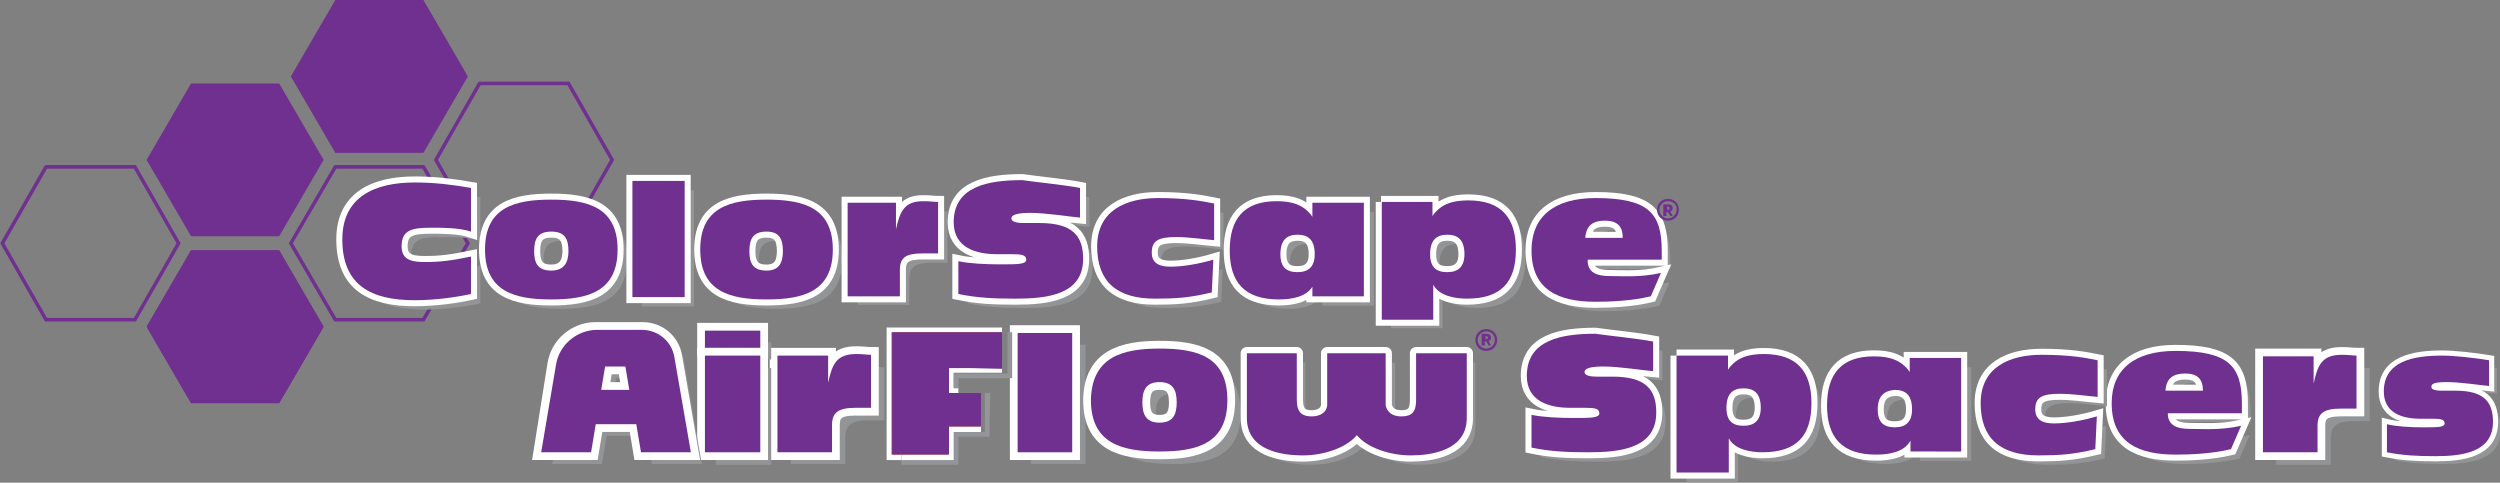 <?xml version="1.0" encoding="utf-8"?>
<!-- Generator: Adobe Illustrator 25.3.1, SVG Export Plug-In . SVG Version: 6.00 Build 0)  -->
<svg version="1.1" id="Layer_1" xmlns="http://www.w3.org/2000/svg" xmlns:xlink="http://www.w3.org/1999/xlink" x="0px" y="0px"
	 width="320.6px" height="61.9px" viewBox="0 0 320.6 61.9" style="enable-background:new 0 0 320.6 61.9;" xml:space="preserve">
<rect x="0" y="0" width="320.6" height="61.9" fill="#808080" stroke="none"/>
<style type="text/css">
	.st0{fill:none;stroke:#70308F;stroke-width:0.456;}
	.st1{fill:#70308F;}
	.st2{fill:#929496;}
	.st3{fill:none;stroke:#FFFFFF;stroke-width:1.546;}
	.st4{fill:none;stroke:#FFFFFF;stroke-width:1.986;}
	.st5{fill:#002F87;}
	.st6{fill:none;stroke:#FFFFFF;stroke-width:1.593;stroke-linejoin:round;}
	.st7{fill:#939598;}
	.st8{fill:#FFFFFF;}
	.st9{fill:#F48120;}
	.st10{fill:none;stroke:#FFFFFF;stroke-width:1.317;}
</style>
<g>
	<g>
		<polyline class="st0" points="61.5,30.3 55.9,20.5 61.5,10.7 72.9,10.7 78.5,20.5 73.2,29.8 		"/>
		<polygon class="st1" points="24.5,10.7 35.8,10.7 41.5,20.5 35.8,30.3 24.5,30.3 18.8,20.5 		"/>
		<polygon class="st1" points="43,0 54.3,0 60,9.8 54.3,19.6 43,19.6 37.3,9.8 		"/>
		<polygon class="st0" points="43,21.4 54.3,21.4 60,31.2 54.3,41 43,41 37.3,31.2 		"/>
		<polygon class="st1" points="24.5,32.1 35.8,32.1 41.5,41.9 35.8,51.7 24.5,51.7 18.8,41.9 		"/>
		<polygon class="st1" points="24.5,32.1 35.8,32.1 41.5,41.9 35.8,51.7 24.5,51.7 18.8,41.9 		"/>
		<polygon class="st0" points="5.9,21.4 17.3,21.4 22.9,31.2 17.3,41 5.9,41 0.3,31.2 		"/>
		<path class="st2" d="M209.3,31.7c0-1.4-0.6-2.2-2.3-2.2c-1.5,0-2.4,0.6-2.5,2.2H209.3z M204.8,34.6c0,1.5,1.1,2,2.8,2
			c1.7,0,4,0.2,6.5-0.4l-1.3,3c-2.5,0.6-5.3,0.7-7.1,0.7c-4.7,0-8.2-1.5-8.2-6.6c0-4.3,2.9-6.7,8.2-6.7c6.9,0,8.5,2,8.5,6.8v1.1
			H204.8"/>
		<path class="st2" d="M61.6,30.9c-1.5-0.5-3.7-0.5-5.1-0.5c-2.5,0-3.8,0.3-3.8,2.4c0,1.9,1.6,2,3.1,2c1.9,0,3.4-0.2,5.8-0.7v4.8
			c-1.8,0.4-4.6,0.8-7.2,0.8c-5.6,0-9.3-1.9-9.3-7.8c0-5.5,4.2-7.3,9.3-7.3c2.6,0,4.9,0.3,7.2,0.7V30.9z"/>
		<path class="st2" d="M71.9,35.9c1.6,0,2.2-1,2.2-2.5c0-1.6-0.5-2.5-2.2-2.5c-1.7,0-2.2,0.9-2.2,2.5C69.7,35,70.3,35.9,71.9,35.9
			 M71.9,26.8c4.7,0,8.5,1,8.5,6.4c0,5.4-3.8,6.4-8.5,6.4c-4.7,0-8.5-1-8.5-6.4C63.4,27.8,67.2,26.8,71.9,26.8"/>
		<rect x="82.3" y="24.4" class="st2" width="6.7" height="14.9"/>
		<path class="st2" d="M99.5,35.9c1.6,0,2.1-1,2.1-2.5c0-1.6-0.5-2.5-2.1-2.5c-1.7,0-2.2,0.9-2.2,2.5C97.3,35,97.9,35.9,99.5,35.9
			 M99.5,26.8c4.7,0,8.5,1,8.5,6.4c0,5.4-3.8,6.4-8.5,6.4c-4.7,0-8.5-1-8.5-6.4C91,27.8,94.8,26.8,99.5,26.8"/>
		<path class="st2" d="M110,27.2h6.1v3.4h0c0.5-2.2,1-3.6,3.5-3.6c0.9,0,1.4,0.1,1.9,0.1v6.6h-2c-2.1,0-2.9,0.5-2.9,2.1v3.3H110
			V27.2z"/>
		<path class="st2" d="M139.7,25.3v3.8c-1.3-0.1-4.3-0.6-6.4-0.6c-1.8,0-2.4,0.3-2.4,0.7c0,0.3,0.3,0.6,1.6,0.6h2
			c4.2,0,5.6,1.6,5.6,4.6c0,4.6-4.6,5.1-8.7,5.1c-2.7,0-4.9-0.1-7.3-0.6v-4.2c1.4,0.3,3.5,0.4,5.4,0.4c2.2,0,3.3,0,3.3-0.6
			c0-0.6-0.6-0.7-1.7-0.7h-2c-2.7,0-5.6-0.8-5.6-4.1c0-4.6,4.4-5.4,8.8-5.4C134.4,24.6,137.6,24.9,139.7,25.3"/>
		<path class="st2" d="M156.9,32c-1.2-0.1-3.2-0.4-4.9-0.4c-2.3,0-3.1,0.5-3.1,2c0,1.5,1.2,1.8,2.4,1.8c1.7,0,3.8-0.4,5.5-0.9
			l-0.2,4.2c-2.9,0.7-4.7,0.8-7.3,0.8c-4.9,0-7.4-2.2-7.4-6.7c0-4.6,3.7-6.2,7.8-6.2c3.7,0,5.7,0.4,7.2,0.7V32z"/>
		<path class="st2" d="M165.4,33.8c0,1.7,0.8,2.3,2.2,2.3c1.4,0,2.2-0.7,2.2-2.3c0-1.8-0.8-2.5-2.2-2.5
			C166.2,31.3,165.4,32,165.4,33.8 M169.6,37.8L169.6,37.8c-0.8,1.5-2.8,1.8-4.4,1.8c-4.4,0-6.3-2.2-6.3-6.3c0-4,1.8-6.3,6.1-6.3
			c1.9,0,3.5,0.4,4.6,2h0v-1.8h6.6v12h-6.6V37.8"/>
		<path class="st2" d="M184.6,33.8c0,1.7,0.8,2.3,2.2,2.3c1.4,0,2.2-0.7,2.2-2.3c0-1.8-0.8-2.5-2.2-2.5
			C185.4,31.3,184.6,32,184.6,33.8 M178.3,27.1h6.6v1.8h0c1.1-1.6,2.7-2,4.6-2c4.3,0,6.1,2.3,6.1,6.3c0,4.2-1.9,6.3-6.3,6.3
			c-1.6,0-3.6-0.4-4.3-1.8h0v4.4h-6.6V27.1"/>
		<path class="st1" d="M208.1,30.5c0-1.4-0.6-2.2-2.3-2.2c-1.5,0-2.4,0.6-2.5,2.2H208.1z M203.6,33.4c0,1.5,1.1,2,2.8,2
			c1.7,0,4,0.2,6.6-0.4l-1.3,3c-2.5,0.6-5.3,0.7-7.1,0.7c-4.7,0-8.2-1.5-8.2-6.6c0-4.3,2.9-6.7,8.2-6.7c6.9,0,8.5,2,8.5,6.8v1.1
			H203.6"/>
		<path class="st3" d="M208.1,30.5c0-1.4-0.6-2.2-2.3-2.2c-1.5,0-2.4,0.6-2.5,2.2H208.1z M203.6,33.4c0,1.5,1.1,2,2.8,2
			c1.7,0,4,0.2,6.6-0.4l-1.3,3c-2.5,0.6-5.3,0.7-7.1,0.7c-4.7,0-8.2-1.5-8.2-6.6c0-4.3,2.9-6.7,8.2-6.7c6.9,0,8.5,2,8.5,6.8v1.1
			H203.6"/>
		<path class="st1" d="M60.4,29.7c-1.5-0.5-3.7-0.5-5.1-0.5c-2.5,0-3.8,0.3-3.8,2.4c0,1.9,1.6,2,3.1,2c1.9,0,3.4-0.2,5.8-0.7v4.8
			c-1.8,0.4-4.6,0.8-7.2,0.8c-5.6,0-9.3-1.9-9.3-7.8c0-5.5,4.2-7.3,9.3-7.3c2.6,0,4.9,0.3,7.2,0.7V29.7z"/>
		<path class="st3" d="M60.4,29.7c-1.5-0.5-3.7-0.5-5.1-0.5c-2.5,0-3.8,0.3-3.8,2.4c0,1.9,1.6,2,3.1,2c1.9,0,3.4-0.2,5.8-0.7v4.8
			c-1.8,0.4-4.6,0.8-7.2,0.8c-5.6,0-9.3-1.9-9.3-7.8c0-5.5,4.2-7.3,9.3-7.3c2.6,0,4.9,0.3,7.2,0.7V29.7z"/>
		<path class="st1" d="M70.7,34.7c1.6,0,2.2-1,2.2-2.5c0-1.6-0.5-2.5-2.2-2.5c-1.7,0-2.2,0.9-2.2,2.5C68.5,33.8,69,34.7,70.7,34.7
			 M70.7,25.6c4.7,0,8.5,1,8.5,6.4c0,5.4-3.8,6.4-8.5,6.4c-4.7,0-8.5-1-8.5-6.4C62.2,26.6,66,25.6,70.7,25.6"/>
		<path class="st3" d="M70.7,34.7c1.6,0,2.2-1,2.2-2.5c0-1.6-0.5-2.5-2.2-2.5c-1.7,0-2.2,0.9-2.2,2.5C68.5,33.8,69,34.7,70.7,34.7z
			 M70.7,25.6c4.7,0,8.5,1,8.5,6.4c0,5.4-3.8,6.4-8.5,6.4c-4.7,0-8.5-1-8.5-6.4C62.2,26.6,66,25.6,70.7,25.6"/>
		<rect x="81.1" y="23.2" class="st1" width="6.7" height="14.9"/>
		<rect x="81.1" y="23.2" class="st3" width="6.7" height="14.9"/>
		<path class="st1" d="M98.3,34.7c1.6,0,2.1-1,2.1-2.5c0-1.6-0.5-2.5-2.1-2.5c-1.7,0-2.2,0.9-2.2,2.5C96.1,33.8,96.6,34.7,98.3,34.7
			 M98.3,25.6c4.7,0,8.5,1,8.5,6.4c0,5.4-3.8,6.4-8.5,6.4c-4.7,0-8.5-1-8.5-6.4C89.8,26.6,93.6,25.6,98.3,25.6"/>
		<path class="st3" d="M98.3,34.7c1.6,0,2.1-1,2.1-2.5c0-1.6-0.5-2.5-2.1-2.5c-1.7,0-2.2,0.9-2.2,2.5C96.1,33.8,96.6,34.7,98.3,34.7
			z M98.3,25.6c4.7,0,8.5,1,8.5,6.4c0,5.4-3.8,6.4-8.5,6.4c-4.7,0-8.5-1-8.5-6.4C89.8,26.6,93.6,25.6,98.3,25.6"/>
		<path class="st1" d="M108.8,26h6.1v3.4h0c0.5-2.2,1-3.6,3.5-3.6c0.9,0,1.4,0.1,1.9,0.1v6.6h-2c-2.1,0-2.9,0.5-2.9,2.1V38h-6.7V26z
			"/>
		<path class="st3" d="M108.8,26h6.1v3.4h0c0.5-2.2,1-3.6,3.5-3.6c0.9,0,1.4,0.1,1.9,0.1v6.6h-2c-2.1,0-2.9,0.5-2.9,2.1V38h-6.7V26z
			"/>
		<path class="st1" d="M138.5,24.1v3.8c-1.3-0.1-4.3-0.6-6.4-0.6c-1.8,0-2.4,0.3-2.4,0.7c0,0.3,0.3,0.6,1.6,0.6h2
			c4.2,0,5.6,1.6,5.6,4.6c0,4.6-4.6,5.1-8.7,5.1c-2.7,0-4.9-0.1-7.3-0.6v-4.2c1.4,0.3,3.5,0.4,5.4,0.4c2.2,0,3.3,0,3.3-0.6
			c0-0.6-0.6-0.7-1.7-0.7h-2c-2.7,0-5.6-0.8-5.6-4.1c0-4.6,4.4-5.4,8.8-5.4C133.2,23.4,136.4,23.7,138.5,24.1"/>
		<path class="st3" d="M138.5,24.1v3.8c-1.3-0.1-4.3-0.6-6.4-0.6c-1.8,0-2.4,0.3-2.4,0.7c0,0.3,0.3,0.6,1.6,0.6h2
			c4.2,0,5.6,1.6,5.6,4.6c0,4.6-4.6,5.1-8.7,5.1c-2.7,0-4.9-0.1-7.3-0.6v-4.2c1.4,0.3,3.5,0.4,5.4,0.4c2.2,0,3.3,0,3.3-0.6
			c0-0.6-0.6-0.7-1.7-0.7h-2c-2.7,0-5.6-0.8-5.6-4.1c0-4.6,4.4-5.4,8.8-5.4C133.2,23.4,136.4,23.7,138.5,24.1z"/>
		<path class="st1" d="M155.7,30.8c-1.2-0.1-3.2-0.4-4.9-0.4c-2.3,0-3.1,0.5-3.1,2c0,1.5,1.2,1.8,2.4,1.8c1.7,0,3.8-0.4,5.5-0.9
			l-0.2,4.2c-2.9,0.7-4.7,0.8-7.3,0.8c-4.9,0-7.4-2.2-7.4-6.7c0-4.6,3.7-6.2,7.8-6.2c3.7,0,5.7,0.4,7.2,0.7V30.8z"/>
		<path class="st3" d="M155.7,30.8c-1.2-0.1-3.2-0.4-4.9-0.4c-2.3,0-3.1,0.5-3.1,2c0,1.5,1.2,1.8,2.4,1.8c1.7,0,3.8-0.4,5.5-0.9
			l-0.2,4.2c-2.9,0.7-4.7,0.8-7.3,0.8c-4.9,0-7.4-2.2-7.4-6.7c0-4.6,3.7-6.2,7.8-6.2c3.7,0,5.7,0.4,7.2,0.7V30.8z"/>
		<path class="st1" d="M164.2,32.6c0,1.7,0.8,2.3,2.2,2.3c1.4,0,2.2-0.7,2.2-2.3c0-1.8-0.8-2.5-2.2-2.5
			C165,30.1,164.2,30.8,164.2,32.6 M168.4,36.6L168.4,36.6c-0.8,1.5-2.8,1.8-4.4,1.8c-4.4,0-6.3-2.2-6.3-6.3c0-4,1.8-6.3,6-6.3
			c1.9,0,3.5,0.4,4.6,2h0v-1.8h6.6v12h-6.6V36.6"/>
		<path class="st3" d="M164.2,32.6c0,1.7,0.8,2.3,2.2,2.3c1.4,0,2.2-0.7,2.2-2.3c0-1.8-0.8-2.5-2.2-2.5
			C165,30.1,164.2,30.8,164.2,32.6z M168.4,36.6L168.4,36.6c-0.8,1.5-2.8,1.8-4.4,1.8c-4.4,0-6.3-2.2-6.3-6.3c0-4,1.8-6.3,6-6.3
			c1.9,0,3.5,0.4,4.6,2h0v-1.8h6.6v12h-6.6V36.6"/>
		<path class="st1" d="M183.4,32.6c0,1.7,0.8,2.3,2.2,2.3c1.4,0,2.2-0.7,2.2-2.3c0-1.8-0.8-2.5-2.2-2.5
			C184.2,30.1,183.4,30.8,183.4,32.6 M177.1,25.9h6.6v1.8h0c1.1-1.6,2.7-2,4.6-2c4.3,0,6.1,2.3,6.1,6.3c0,4.2-1.9,6.3-6.3,6.3
			c-1.6,0-3.6-0.4-4.3-1.8h0V41h-6.6V25.9"/>
		<path class="st3" d="M183.4,32.6c0,1.7,0.8,2.3,2.2,2.3c1.4,0,2.2-0.7,2.2-2.3c0-1.8-0.8-2.5-2.2-2.5
			C184.2,30.1,183.4,30.8,183.4,32.6z M177.1,25.9h6.6v1.8h0c1.1-1.6,2.7-2,4.6-2c4.3,0,6.1,2.3,6.1,6.3c0,4.2-1.9,6.3-6.3,6.3
			c-1.6,0-3.6-0.4-4.3-1.8h0V41h-6.6V25.9"/>
		<path class="st1" d="M208.1,30.5c0-1.4-0.6-2.2-2.3-2.2c-1.5,0-2.4,0.6-2.5,2.2H208.1z M203.6,33.4c0,1.5,1.1,2,2.8,2
			c1.7,0,4,0.2,6.6-0.4l-1.3,3c-2.5,0.6-5.3,0.7-7.1,0.7c-4.7,0-8.2-1.5-8.2-6.6c0-4.3,2.9-6.7,8.2-6.7c6.9,0,8.5,2,8.5,6.8v1.1
			H203.6"/>
		<path class="st1" d="M60.4,29.7c-1.5-0.5-3.7-0.5-5.1-0.5c-2.5,0-3.8,0.3-3.8,2.4c0,1.9,1.6,2,3.1,2c1.9,0,3.4-0.2,5.8-0.7v4.8
			c-1.8,0.4-4.6,0.8-7.2,0.8c-5.6,0-9.3-1.9-9.3-7.8c0-5.5,4.2-7.3,9.3-7.3c2.6,0,4.9,0.3,7.2,0.7V29.7z"/>
		<path class="st1" d="M70.7,34.7c1.6,0,2.2-1,2.2-2.5c0-1.6-0.5-2.5-2.2-2.5c-1.7,0-2.2,0.9-2.2,2.5C68.5,33.8,69,34.7,70.7,34.7
			 M70.7,25.6c4.7,0,8.5,1,8.5,6.4c0,5.4-3.8,6.4-8.5,6.4c-4.7,0-8.5-1-8.5-6.4C62.2,26.6,66,25.6,70.7,25.6"/>
		<rect x="81.1" y="23.2" class="st1" width="6.7" height="14.9"/>
		<path class="st1" d="M98.3,34.7c1.6,0,2.1-1,2.1-2.5c0-1.6-0.5-2.5-2.1-2.5c-1.7,0-2.2,0.9-2.2,2.5C96.1,33.8,96.6,34.7,98.3,34.7
			 M98.3,25.6c4.7,0,8.5,1,8.5,6.4c0,5.4-3.8,6.4-8.5,6.4c-4.7,0-8.5-1-8.5-6.4C89.8,26.6,93.6,25.6,98.3,25.6"/>
		<path class="st1" d="M108.8,26h6.1v3.4h0c0.5-2.2,1-3.6,3.5-3.6c0.9,0,1.4,0.1,1.9,0.1v6.6h-2c-2.1,0-2.9,0.5-2.9,2.1V38h-6.7V26z
			"/>
		<path class="st1" d="M138.5,24.1v3.8c-1.3-0.1-4.3-0.6-6.4-0.6c-1.8,0-2.4,0.3-2.4,0.7c0,0.3,0.3,0.6,1.6,0.6h2
			c4.2,0,5.6,1.6,5.6,4.6c0,4.6-4.6,5.1-8.7,5.1c-2.7,0-4.9-0.1-7.3-0.6v-4.2c1.4,0.3,3.5,0.4,5.4,0.4c2.2,0,3.3,0,3.3-0.6
			c0-0.6-0.6-0.7-1.7-0.7h-2c-2.7,0-5.6-0.8-5.6-4.1c0-4.6,4.4-5.4,8.8-5.4C133.2,23.4,136.4,23.7,138.5,24.1"/>
		<path class="st1" d="M155.7,30.8c-1.2-0.1-3.2-0.4-4.9-0.4c-2.3,0-3.1,0.5-3.1,2c0,1.5,1.2,1.8,2.4,1.8c1.7,0,3.8-0.4,5.5-0.9
			l-0.2,4.2c-2.9,0.7-4.7,0.8-7.3,0.8c-4.9,0-7.4-2.2-7.4-6.7c0-4.6,3.7-6.2,7.8-6.2c3.7,0,5.7,0.4,7.2,0.7V30.8z"/>
		<path class="st1" d="M164.2,32.6c0,1.7,0.8,2.3,2.2,2.3c1.4,0,2.2-0.7,2.2-2.3c0-1.8-0.8-2.5-2.2-2.5
			C165,30.1,164.2,30.8,164.2,32.6 M168.4,36.6L168.4,36.6c-0.8,1.5-2.8,1.8-4.4,1.8c-4.4,0-6.3-2.2-6.3-6.3c0-4,1.8-6.3,6-6.3
			c1.9,0,3.5,0.4,4.6,2h0v-1.8h6.6v12h-6.6V36.6"/>
		<path class="st1" d="M183.4,32.6c0,1.7,0.8,2.3,2.2,2.3c1.4,0,2.2-0.7,2.2-2.3c0-1.8-0.8-2.5-2.2-2.5
			C184.2,30.1,183.4,30.8,183.4,32.6 M177.1,25.9h6.6v1.8h0c1.1-1.6,2.7-2,4.6-2c4.3,0,6.1,2.3,6.1,6.3c0,4.2-1.9,6.3-6.3,6.3
			c-1.6,0-3.6-0.4-4.3-1.8h0V41h-6.6V25.9"/>
		<path class="st1" d="M214.2,27.7l-0.3-0.5h-0.2v0.5h-0.4v-1.5h0.6c0.3,0,0.6,0.1,0.6,0.5c0,0.2-0.1,0.4-0.3,0.4l0.3,0.6H214.2z
			 M213.8,26.9h0.1c0.2,0,0.2-0.1,0.2-0.2c0-0.1-0.1-0.2-0.2-0.2h-0.1V26.9z"/>
		<path class="st1" d="M213.9,28.3c-0.8,0-1.4-0.6-1.4-1.4c0-0.8,0.6-1.4,1.4-1.4c0.8,0,1.4,0.6,1.4,1.4
			C215.3,27.7,214.7,28.3,213.9,28.3 M213.9,25.8c-0.6,0-1.1,0.5-1.1,1.1c0,0.6,0.5,1.1,1.1,1.1c0.6,0,1.1-0.5,1.1-1.1
			C215.1,26.3,214.6,25.8,213.9,25.8"/>
		<path class="st1" d="M190.9,44.3l-0.3-0.5h-0.2v0.5h-0.4v-1.5h0.6c0.3,0,0.6,0.1,0.6,0.5c0,0.2-0.1,0.4-0.3,0.4l0.3,0.6H190.9z
			 M190.5,43.5h0.1c0.2,0,0.2-0.1,0.2-0.2c0-0.1-0.1-0.2-0.2-0.2h-0.1V43.5z"/>
		<path class="st1" d="M190.6,45c-0.8,0-1.4-0.6-1.4-1.4s0.6-1.4,1.4-1.4c0.8,0,1.4,0.6,1.4,1.4S191.4,45,190.6,45 M190.6,42.5
			c-0.6,0-1.1,0.5-1.1,1.1s0.5,1.1,1.1,1.1c0.6,0,1.1-0.5,1.1-1.1S191.3,42.5,190.6,42.5"/>
		<rect x="132.2" y="44.2" class="st2" width="7" height="15.3"/>
		<path class="st2" d="M150.4,55.7c1.7,0,2.2-1,2.2-2.6c0-1.6-0.5-2.6-2.2-2.6c-1.7,0-2.2,1-2.2,2.6
			C148.2,54.7,148.7,55.7,150.4,55.7 M150.4,46.3c4.8,0,8.7,1,8.7,6.6c0,5.6-3.9,6.6-8.7,6.6c-4.8,0-8.8-1-8.8-6.6
			C141.7,47.3,145.6,46.3,150.4,46.3"/>
		<path class="st2" d="M101.6,47.2h6.3v3.5h0c0.5-2.3,1-3.7,3.6-3.7c0.9,0,1.4,0.1,1.9,0.1v6.8h-2c-2.2,0-3,0.6-3,2.2v3.4h-7V47.2z"
			/>
		<rect x="130.5" y="42.7" class="st4" width="7" height="15.3"/>
		<path class="st4" d="M148.7,54.2c1.7,0,2.2-1,2.2-2.6c0-1.6-0.5-2.6-2.2-2.6c-1.7,0-2.2,1-2.2,2.6C146.5,53.2,147,54.2,148.7,54.2
			z M148.7,44.7c4.8,0,8.7,1,8.7,6.6c0,5.6-3.9,6.6-8.7,6.6c-4.8,0-8.8-1-8.8-6.6C140,45.8,143.9,44.7,148.7,44.7"/>
		<path class="st4" d="M99.9,45.6h6.3v3.5h0c0.5-2.3,1-3.7,3.6-3.7c0.9,0,1.4,0.1,1.9,0.1v6.8h-2c-2.2,0-3,0.6-3,2.2V58h-7V45.6z"/>
		<rect x="130.5" y="42.7" class="st1" width="7" height="15.3"/>
		<path class="st1" d="M148.7,54.2c1.7,0,2.2-1,2.2-2.6c0-1.6-0.5-2.6-2.2-2.6c-1.7,0-2.2,1-2.2,2.6C146.5,53.2,147,54.2,148.7,54.2
			 M148.7,44.7c4.8,0,8.7,1,8.7,6.6c0,5.6-3.9,6.6-8.7,6.6c-4.8,0-8.8-1-8.8-6.6C140,45.8,143.9,44.7,148.7,44.7"/>
		<path class="st1" d="M99.9,45.6h6.3v3.5h0c0.5-2.3,1-3.7,3.6-3.7c0.9,0,1.4,0.1,1.9,0.1v6.8h-2c-2.2,0-3,0.6-3,2.2V58h-7V45.6z"/>
		<path class="st2" d="M182.8,46.5v6c0,1.6-0.6,2.1-1.9,2.1c-1.1,0-1.8-0.5-2-1.4v-6.7h-3.8h-3.8v6.7c-0.1,0.9-0.9,1.4-2,1.4
			c-1.2,0-1.9-0.5-1.9-2.1v-6h-6.4v8.3c0,4.2,4.5,4.8,7.2,4.8c2.7,0,5.6-1,6.9-2.6c1.3,1.6,4.2,2.6,6.9,2.6c2.6,0,7.2-0.6,7.2-4.8
			v-8.3H182.8z"/>
		<path class="st5" d="M181.6,45.3v6c0,1.6-0.6,2.1-1.9,2.1c-1.1,0-1.8-0.5-2-1.4v-6.7H174h-3.8V52c-0.1,0.9-0.9,1.4-2,1.4
			c-1.2,0-1.9-0.5-1.9-2.1v-6h-6.4v8.3c0,4.2,4.5,4.8,7.2,4.8c2.7,0,5.6-1,6.9-2.6c1.3,1.6,4.2,2.6,6.9,2.6c2.6,0,7.2-0.6,7.2-4.8
			v-8.3H181.6z"/>
		<path class="st6" d="M181.6,45.3v6c0,1.6-0.6,2.1-1.9,2.1c-1.1,0-1.8-0.5-2-1.4v-6.7H174h-3.8V52c-0.1,0.9-0.9,1.4-2,1.4
			c-1.2,0-1.9-0.5-1.9-2.1v-6h-6.4v8.3c0,4.2,4.5,4.8,7.2,4.8c2.7,0,5.6-1,6.9-2.6c1.3,1.6,4.2,2.6,6.9,2.6c2.6,0,7.2-0.6,7.2-4.8
			v-8.3H181.6z"/>
		<path class="st1" d="M181.6,45.3v6c0,1.6-0.6,2.1-1.9,2.1c-1.1,0-1.8-0.5-2-1.4v-6.7H174h-3.8V52c-0.1,0.9-0.9,1.4-2,1.4
			c-1.2,0-1.9-0.5-1.9-2.1v-6h-6.4v8.3c0,4.2,4.5,4.8,7.2,4.8c2.7,0,5.6-1,6.9-2.6c1.3,1.6,4.2,2.6,6.9,2.6c2.6,0,7.2-0.6,7.2-4.8
			v-8.3H181.6z"/>
		<path class="st7" d="M122.9,51.7v-0.6H121v-4.4h3.2c0.4,0,4-0.1,4.3,0v-2.7h-12.9v13.8h5.4v-3.6h4.8v-2.4"/>
		<polygon class="st7" points="126.3,50.4 126.3,55.4 122.3,55.4 122.3,59 115.6,59 115.6,59.6 122.9,59.6 122.9,56 126.9,56 
			126.9,54.1 127,50.4 		"/>
		<polygon class="st8" points="115,57.7 115,43.3 128.5,43.3 128.5,42 113.7,42 113.7,59 115.6,59 115.6,57.7 		"/>
		<polygon class="st8" points="122.3,55.4 125.8,55.4 125.8,54.1 121,54.1 121,57.7 115.6,57.7 115.6,59 122.3,59 		"/>
		<path class="st8" d="M121,46.6v4.4h1.9v-1.3h-0.6v-1.9h1.9c0.5,0,4.3,0,4.3,0v-1.2c-0.3-0.1-3.9,0-4.3,0H121z"/>
		<path class="st9" d="M124.2,50.4h-2.6v-3.2h2.6c0.7,0,3.7-0.1,4.3,0v-4.6h-14.2v15.7h7.3v-3.6h4.1
			C125.8,54.7,124.6,50.4,124.2,50.4"/>
		<polygon class="st1" points="121.7,50.4 121.7,47.2 124.2,47.2 128.5,47.3 128.5,42.6 114.4,42.6 114.4,58.3 121.7,58.3 
			121.7,54.7 125.8,54.7 125.8,50.4 		"/>
		<polygon class="st7" points="129.2,42.6 129.2,47.9 124.2,47.9 122.3,47.9 122.3,49.8 122.9,49.8 122.9,48.5 129.8,48.5 
			129.8,46.6 129.8,42.6 		"/>
		<rect x="91.8" y="47.2" class="st2" width="7.1" height="12.4"/>
		<rect x="91.8" y="43.9" class="st2" width="7.1" height="2.2"/>
		<rect x="90.4" y="45.6" class="st4" width="7.1" height="12.4"/>
		<path class="st2" d="M87.7,46.2c-0.2-1.4-1.4-2.3-2.8-2.4l-4.2,0v0l-0.4,0l-0.4,0v0l-6.5,0l-2.6,15.7h6.4l0.6-3.6h1.8h1.6h1.8
			l0.6,3.6h6.4L87.7,46.2z M78.5,51.5l0.5-3h2.6l0.5,3H78.5z"/>
		<rect x="90.4" y="42.4" class="st4" width="7.1" height="2.2"/>
		<rect x="90.4" y="45.6" class="st1" width="7.1" height="12.4"/>
		<path class="st4" d="M86.5,45.8c-0.3-2-2-3.5-4.1-3.5l-3.1,0v0l-0.4,0l-0.4,0v0l-2.1,0c-2.6,0-4.8,1.9-5.2,4.4L69.4,58h6.4
			l0.6-3.6h1.8h1.6h1.8l0.6,3.6h6.4L86.5,45.8z M77.1,50l0.5-3h2.6l0.5,3H77.1z"/>
		<rect x="90.4" y="42.4" class="st1" width="7.1" height="2.2"/>
		<path class="st1" d="M86.5,45.9c-0.3-2.1-2.1-3.6-4.2-3.6l-2.9,0v0l-0.4,0l-0.4,0v0l-2,0c-2.6,0-4.9,1.9-5.3,4.5L69.4,58h6.4
			l0.6-3.6h1.8h1.6h1.8l0.6,3.6h6.4L86.5,45.9z M77.1,50l0.5-3h2.6l0.5,3H77.1z"/>
	</g>
	<path class="st2" d="M283.7,51.3c0-1.4-0.6-2.2-2.3-2.2c-1.5,0-2.4,0.6-2.5,2.2H283.7z M279.2,54.2c0,1.5,1.1,2,2.8,2
		c1.7,0,4,0.2,6.5-0.4l-1.3,3c-2.5,0.6-5.3,0.7-7.1,0.7c-4.7,0-8.2-1.5-8.2-6.6c0-4.3,2.9-6.7,8.2-6.7c6.9,0,8.5,2,8.5,6.8v1.1
		H279.2"/>
	<path class="st1" d="M282.5,50.1c0-1.4-0.6-2.2-2.3-2.2c-1.5,0-2.4,0.6-2.5,2.2H282.5z M278,53c0,1.5,1.1,2,2.8,2
		c1.7,0,4,0.2,6.6-0.4l-1.3,3c-2.5,0.6-5.3,0.7-7.1,0.7c-4.7,0-8.2-1.5-8.2-6.6c0-4.3,2.9-6.7,8.2-6.7c6.9,0,8.5,2,8.5,6.8V53H278"
		/>
	<path class="st3" d="M282.5,50.1c0-1.4-0.6-2.2-2.3-2.2c-1.5,0-2.4,0.6-2.5,2.2H282.5z M278,53c0,1.5,1.1,2,2.8,2
		c1.7,0,4,0.2,6.6-0.4l-1.3,3c-2.5,0.6-5.3,0.7-7.1,0.7c-4.7,0-8.2-1.5-8.2-6.6c0-4.3,2.9-6.7,8.2-6.7c6.9,0,8.5,2,8.5,6.8V53H278"
		/>
	<path class="st1" d="M282.5,50.1c0-1.4-0.6-2.2-2.3-2.2c-1.5,0-2.4,0.6-2.5,2.2H282.5z M278,53c0,1.5,1.1,2,2.8,2
		c1.7,0,4,0.2,6.6-0.4l-1.3,3c-2.5,0.6-5.3,0.7-7.1,0.7c-4.7,0-8.2-1.5-8.2-6.6c0-4.3,2.9-6.7,8.2-6.7c6.9,0,8.5,2,8.5,6.8V53H278"
		/>
	<path class="st2" d="M270.2,52.1c-1.2-0.1-3.2-0.4-4.9-0.4c-2.3,0-3.1,0.5-3.1,2c0,1.5,1.2,1.8,2.4,1.8c1.7,0,3.8-0.4,5.5-0.9
		l-0.2,4.2c-2.9,0.7-4.7,0.8-7.3,0.8c-4.9,0-7.4-2.2-7.4-6.7c0-4.6,3.7-6.2,7.8-6.2c3.7,0,5.7,0.4,7.2,0.7V52.1z"/>
	<path class="st1" d="M269,50.9c-1.2-0.1-3.2-0.4-4.9-0.4c-2.3,0-3.1,0.5-3.1,2c0,1.5,1.2,1.8,2.4,1.8c1.7,0,3.8-0.4,5.5-0.9
		l-0.2,4.2c-2.9,0.7-4.7,0.8-7.3,0.8c-4.9,0-7.4-2.2-7.4-6.7c0-4.6,3.7-6.2,7.8-6.2c3.7,0,5.7,0.4,7.2,0.7V50.9z"/>
	<path class="st3" d="M269,50.9c-1.2-0.1-3.2-0.4-4.9-0.4c-2.3,0-3.1,0.5-3.1,2c0,1.5,1.2,1.8,2.4,1.8c1.7,0,3.8-0.4,5.5-0.9
		l-0.2,4.2c-2.9,0.7-4.7,0.8-7.3,0.8c-4.9,0-7.4-2.2-7.4-6.7c0-4.6,3.7-6.2,7.8-6.2c3.7,0,5.7,0.4,7.2,0.7V50.9z"/>
	<path class="st1" d="M269,50.9c-1.2-0.1-3.2-0.4-4.9-0.4c-2.3,0-3.1,0.5-3.1,2c0,1.5,1.2,1.8,2.4,1.8c1.7,0,3.8-0.4,5.5-0.9
		l-0.2,4.2c-2.9,0.7-4.7,0.8-7.3,0.8c-4.9,0-7.4-2.2-7.4-6.7c0-4.6,3.7-6.2,7.8-6.2c3.7,0,5.7,0.4,7.2,0.7V50.9z"/>
	<path class="st2" d="M242,53.7c0,1.7,0.8,2.3,2.2,2.3c1.4,0,2.2-0.7,2.2-2.3c0-1.8-0.8-2.5-2.2-2.5C242.8,51.3,242,52,242,53.7
		 M246.2,57.7L246.2,57.7c-0.8,1.5-2.8,1.8-4.4,1.8c-4.4,0-6.3-2.2-6.3-6.3c0-4,1.8-6.3,6.1-6.3c1.9,0,3.5,0.4,4.6,2h0v-1.8h6.6v12
		h-6.6V57.7"/>
	<path class="st1" d="M240.8,52.5c0,1.7,0.8,2.3,2.2,2.3c1.4,0,2.2-0.7,2.2-2.3c0-1.8-0.8-2.5-2.2-2.5
		C241.6,50.1,240.8,50.8,240.8,52.5 M245,56.5L245,56.5c-0.8,1.5-2.8,1.8-4.4,1.8c-4.4,0-6.3-2.2-6.3-6.3c0-4,1.8-6.3,6-6.3
		c1.9,0,3.5,0.4,4.6,2h0v-1.8h6.6v12H245V56.5"/>
	<path class="st3" d="M240.8,52.5c0,1.7,0.8,2.3,2.2,2.3c1.4,0,2.2-0.7,2.2-2.3c0-1.8-0.8-2.5-2.2-2.5
		C241.6,50.1,240.8,50.8,240.8,52.5z M245,56.5L245,56.5c-0.8,1.5-2.8,1.8-4.4,1.8c-4.4,0-6.3-2.2-6.3-6.3c0-4,1.8-6.3,6-6.3
		c1.9,0,3.5,0.4,4.6,2h0v-1.8h6.6v12H245V56.5"/>
	<path class="st1" d="M240.8,52.5c0,1.7,0.8,2.3,2.2,2.3c1.4,0,2.2-0.7,2.2-2.3c0-1.8-0.8-2.5-2.2-2.5
		C241.6,50.1,240.8,50.8,240.8,52.5 M245,56.5L245,56.5c-0.8,1.5-2.8,1.8-4.4,1.8c-4.4,0-6.3-2.2-6.3-6.3c0-4,1.8-6.3,6-6.3
		c1.9,0,3.5,0.4,4.6,2h0v-1.8h6.6v12H245V56.5"/>
	<path class="st2" d="M292.1,47.3h6.3v3.5h0c0.5-2.3,1-3.7,3.6-3.7c0.9,0,1.4,0.1,1.9,0.1v6.8h-2c-2.2,0-3,0.6-3,2.2v3.4h-7V47.3z"
		/>
	<path class="st4" d="M290.4,45.7h6.3v3.5h0c0.5-2.3,1-3.7,3.6-3.7c0.9,0,1.4,0.1,1.9,0.1v6.8h-2c-2.2,0-3,0.6-3,2.2v3.4h-7V45.7z"
		/>
	<path class="st1" d="M290.4,45.7h6.3v3.5h0c0.5-2.3,1-3.7,3.6-3.7c0.9,0,1.4,0.1,1.9,0.1v6.8h-2c-2.2,0-3,0.6-3,2.2v3.4h-7V45.7z"
		/>
	<path class="st2" d="M213.2,45v3.8c-1.3-0.1-4.3-0.6-6.4-0.6c-1.8,0-2.4,0.3-2.4,0.7c0,0.3,0.3,0.6,1.6,0.6h2
		c4.2,0,5.6,1.6,5.6,4.6c0,4.6-4.6,5.1-8.7,5.1c-2.7,0-4.9-0.1-7.3-0.6v-4.2c1.4,0.3,3.5,0.4,5.4,0.4c2.2,0,3.3,0,3.3-0.6
		c0-0.6-0.6-0.7-1.7-0.7h-2c-2.7,0-5.6-0.8-5.6-4.1c0-4.6,4.4-5.4,8.8-5.4C207.9,44.3,211.1,44.6,213.2,45"/>
	<path class="st1" d="M212,43.8v3.8c-1.3-0.1-4.3-0.6-6.4-0.6c-1.8,0-2.4,0.3-2.4,0.7c0,0.3,0.3,0.6,1.6,0.6h2
		c4.2,0,5.6,1.6,5.6,4.6c0,4.6-4.6,5.1-8.7,5.1c-2.7,0-4.9-0.1-7.3-0.6v-4.2c1.4,0.3,3.5,0.4,5.4,0.4c2.2,0,3.3,0,3.3-0.6
		c0-0.6-0.6-0.7-1.7-0.7h-2c-2.7,0-5.6-0.8-5.6-4.1c0-4.6,4.4-5.4,8.8-5.4C206.7,43.1,209.9,43.4,212,43.8"/>
	<path class="st3" d="M212,43.8v3.8c-1.3-0.1-4.3-0.6-6.4-0.6c-1.8,0-2.4,0.3-2.4,0.7c0,0.3,0.3,0.6,1.6,0.6h2
		c4.2,0,5.6,1.6,5.6,4.6c0,4.6-4.6,5.1-8.7,5.1c-2.7,0-4.9-0.1-7.3-0.6v-4.2c1.4,0.3,3.5,0.4,5.4,0.4c2.2,0,3.3,0,3.3-0.6
		c0-0.6-0.6-0.7-1.7-0.7h-2c-2.7,0-5.6-0.8-5.6-4.1c0-4.6,4.4-5.4,8.8-5.4C206.7,43.1,209.9,43.4,212,43.8z"/>
	<path class="st1" d="M212,43.8v3.8c-1.3-0.1-4.3-0.6-6.4-0.6c-1.8,0-2.4,0.3-2.4,0.7c0,0.3,0.3,0.6,1.6,0.6h2
		c4.2,0,5.6,1.6,5.6,4.6c0,4.6-4.6,5.1-8.7,5.1c-2.7,0-4.9-0.1-7.3-0.6v-4.2c1.4,0.3,3.5,0.4,5.4,0.4c2.2,0,3.3,0,3.3-0.6
		c0-0.6-0.6-0.7-1.7-0.7h-2c-2.7,0-5.6-0.8-5.6-4.1c0-4.6,4.4-5.4,8.8-5.4C206.7,43.1,209.9,43.4,212,43.8"/>
	<path class="st2" d="M222.6,53.5c0,1.7,0.8,2.3,2.2,2.3c1.4,0,2.2-0.7,2.2-2.3c0-1.8-0.8-2.5-2.2-2.5
		C223.4,51,222.6,51.7,222.6,53.5 M216.2,46.8h6.6v1.8h0c1.1-1.6,2.7-2,4.6-2c4.3,0,6.1,2.3,6.1,6.3c0,4.2-1.9,6.3-6.3,6.3
		c-1.6,0-3.6-0.4-4.3-1.8h0v4.4h-6.6V46.8"/>
	<path class="st1" d="M221.4,52.3c0,1.7,0.8,2.3,2.2,2.3c1.4,0,2.2-0.7,2.2-2.3c0-1.8-0.8-2.5-2.2-2.5
		C222.2,49.8,221.4,50.5,221.4,52.3 M215,45.6h6.6v1.8h0c1.1-1.6,2.7-2,4.6-2c4.3,0,6.1,2.3,6.1,6.3c0,4.2-1.9,6.3-6.3,6.3
		c-1.6,0-3.6-0.4-4.3-1.8h0v4.4H215V45.6"/>
	<path class="st3" d="M221.4,52.3c0,1.7,0.8,2.3,2.2,2.3c1.4,0,2.2-0.7,2.2-2.3c0-1.8-0.8-2.5-2.2-2.5
		C222.2,49.8,221.4,50.5,221.4,52.3z M215,45.6h6.6v1.8h0c1.1-1.6,2.7-2,4.6-2c4.3,0,6.1,2.3,6.1,6.3c0,4.2-1.9,6.3-6.3,6.3
		c-1.6,0-3.6-0.4-4.3-1.8h0v4.4H215V45.6"/>
	<path class="st1" d="M221.4,52.3c0,1.7,0.8,2.3,2.2,2.3c1.4,0,2.2-0.7,2.2-2.3c0-1.8-0.8-2.5-2.2-2.5
		C222.2,49.8,221.4,50.5,221.4,52.3 M215,45.6h6.6v1.8h0c1.1-1.6,2.7-2,4.6-2c4.3,0,6.1,2.3,6.1,6.3c0,4.2-1.9,6.3-6.3,6.3
		c-1.6,0-3.6-0.4-4.3-1.8h0v4.4H215V45.6"/>
	<path class="st2" d="M320.2,47.2v3.3c-1.1-0.1-3.7-0.5-5.4-0.5c-1.6,0-2,0.2-2,0.6c0,0.3,0.3,0.5,1.4,0.5h1.7c3.6,0,4.8,1.4,4.8,4
		c0,3.9-3.9,4.4-7.4,4.4c-2.3,0-4.2-0.1-6.2-0.5v-3.6c1.2,0.3,3,0.4,4.6,0.4c1.9,0,2.8,0,2.8-0.5c0-0.5-0.5-0.6-1.4-0.6h-1.7
		c-2.3,0-4.7-0.7-4.7-3.5c0-3.9,3.8-4.6,7.5-4.6C315.7,46.6,318.4,46.9,320.2,47.2"/>
	<path class="st1" d="M319.2,46.2v3.3c-1.1-0.1-3.7-0.5-5.4-0.5c-1.6,0-2,0.2-2,0.6c0,0.3,0.3,0.5,1.4,0.5h1.7c3.6,0,4.8,1.4,4.8,4
		c0,3.9-3.9,4.4-7.4,4.4c-2.3,0-4.2-0.1-6.2-0.5v-3.6c1.2,0.3,3,0.4,4.6,0.4c1.9,0,2.8,0,2.8-0.5c0-0.5-0.5-0.6-1.4-0.6h-1.7
		c-2.3,0-4.7-0.7-4.7-3.5c0-3.9,3.8-4.6,7.5-4.6C314.7,45.6,317.4,45.9,319.2,46.2"/>
	<path class="st10" d="M319.2,46.2v3.3c-1.1-0.1-3.7-0.5-5.4-0.5c-1.6,0-2,0.2-2,0.6c0,0.3,0.3,0.5,1.4,0.5h1.7c3.6,0,4.8,1.4,4.8,4
		c0,3.9-3.9,4.4-7.4,4.4c-2.3,0-4.2-0.1-6.2-0.5v-3.6c1.2,0.3,3,0.4,4.6,0.4c1.9,0,2.8,0,2.8-0.5c0-0.5-0.5-0.6-1.4-0.6h-1.7
		c-2.3,0-4.7-0.7-4.7-3.5c0-3.9,3.8-4.6,7.5-4.6C314.7,45.6,317.4,45.9,319.2,46.2z"/>
	<path class="st1" d="M319.2,46.2v3.3c-1.1-0.1-3.7-0.5-5.4-0.5c-1.6,0-2,0.2-2,0.6c0,0.3,0.3,0.5,1.4,0.5h1.7c3.6,0,4.8,1.4,4.8,4
		c0,3.9-3.9,4.4-7.4,4.4c-2.3,0-4.2-0.1-6.2-0.5v-3.6c1.2,0.3,3,0.4,4.6,0.4c1.9,0,2.8,0,2.8-0.5c0-0.5-0.5-0.6-1.4-0.6h-1.7
		c-2.3,0-4.7-0.7-4.7-3.5c0-3.9,3.8-4.6,7.5-4.6C314.7,45.6,317.4,45.9,319.2,46.2"/>
</g>
</svg>
